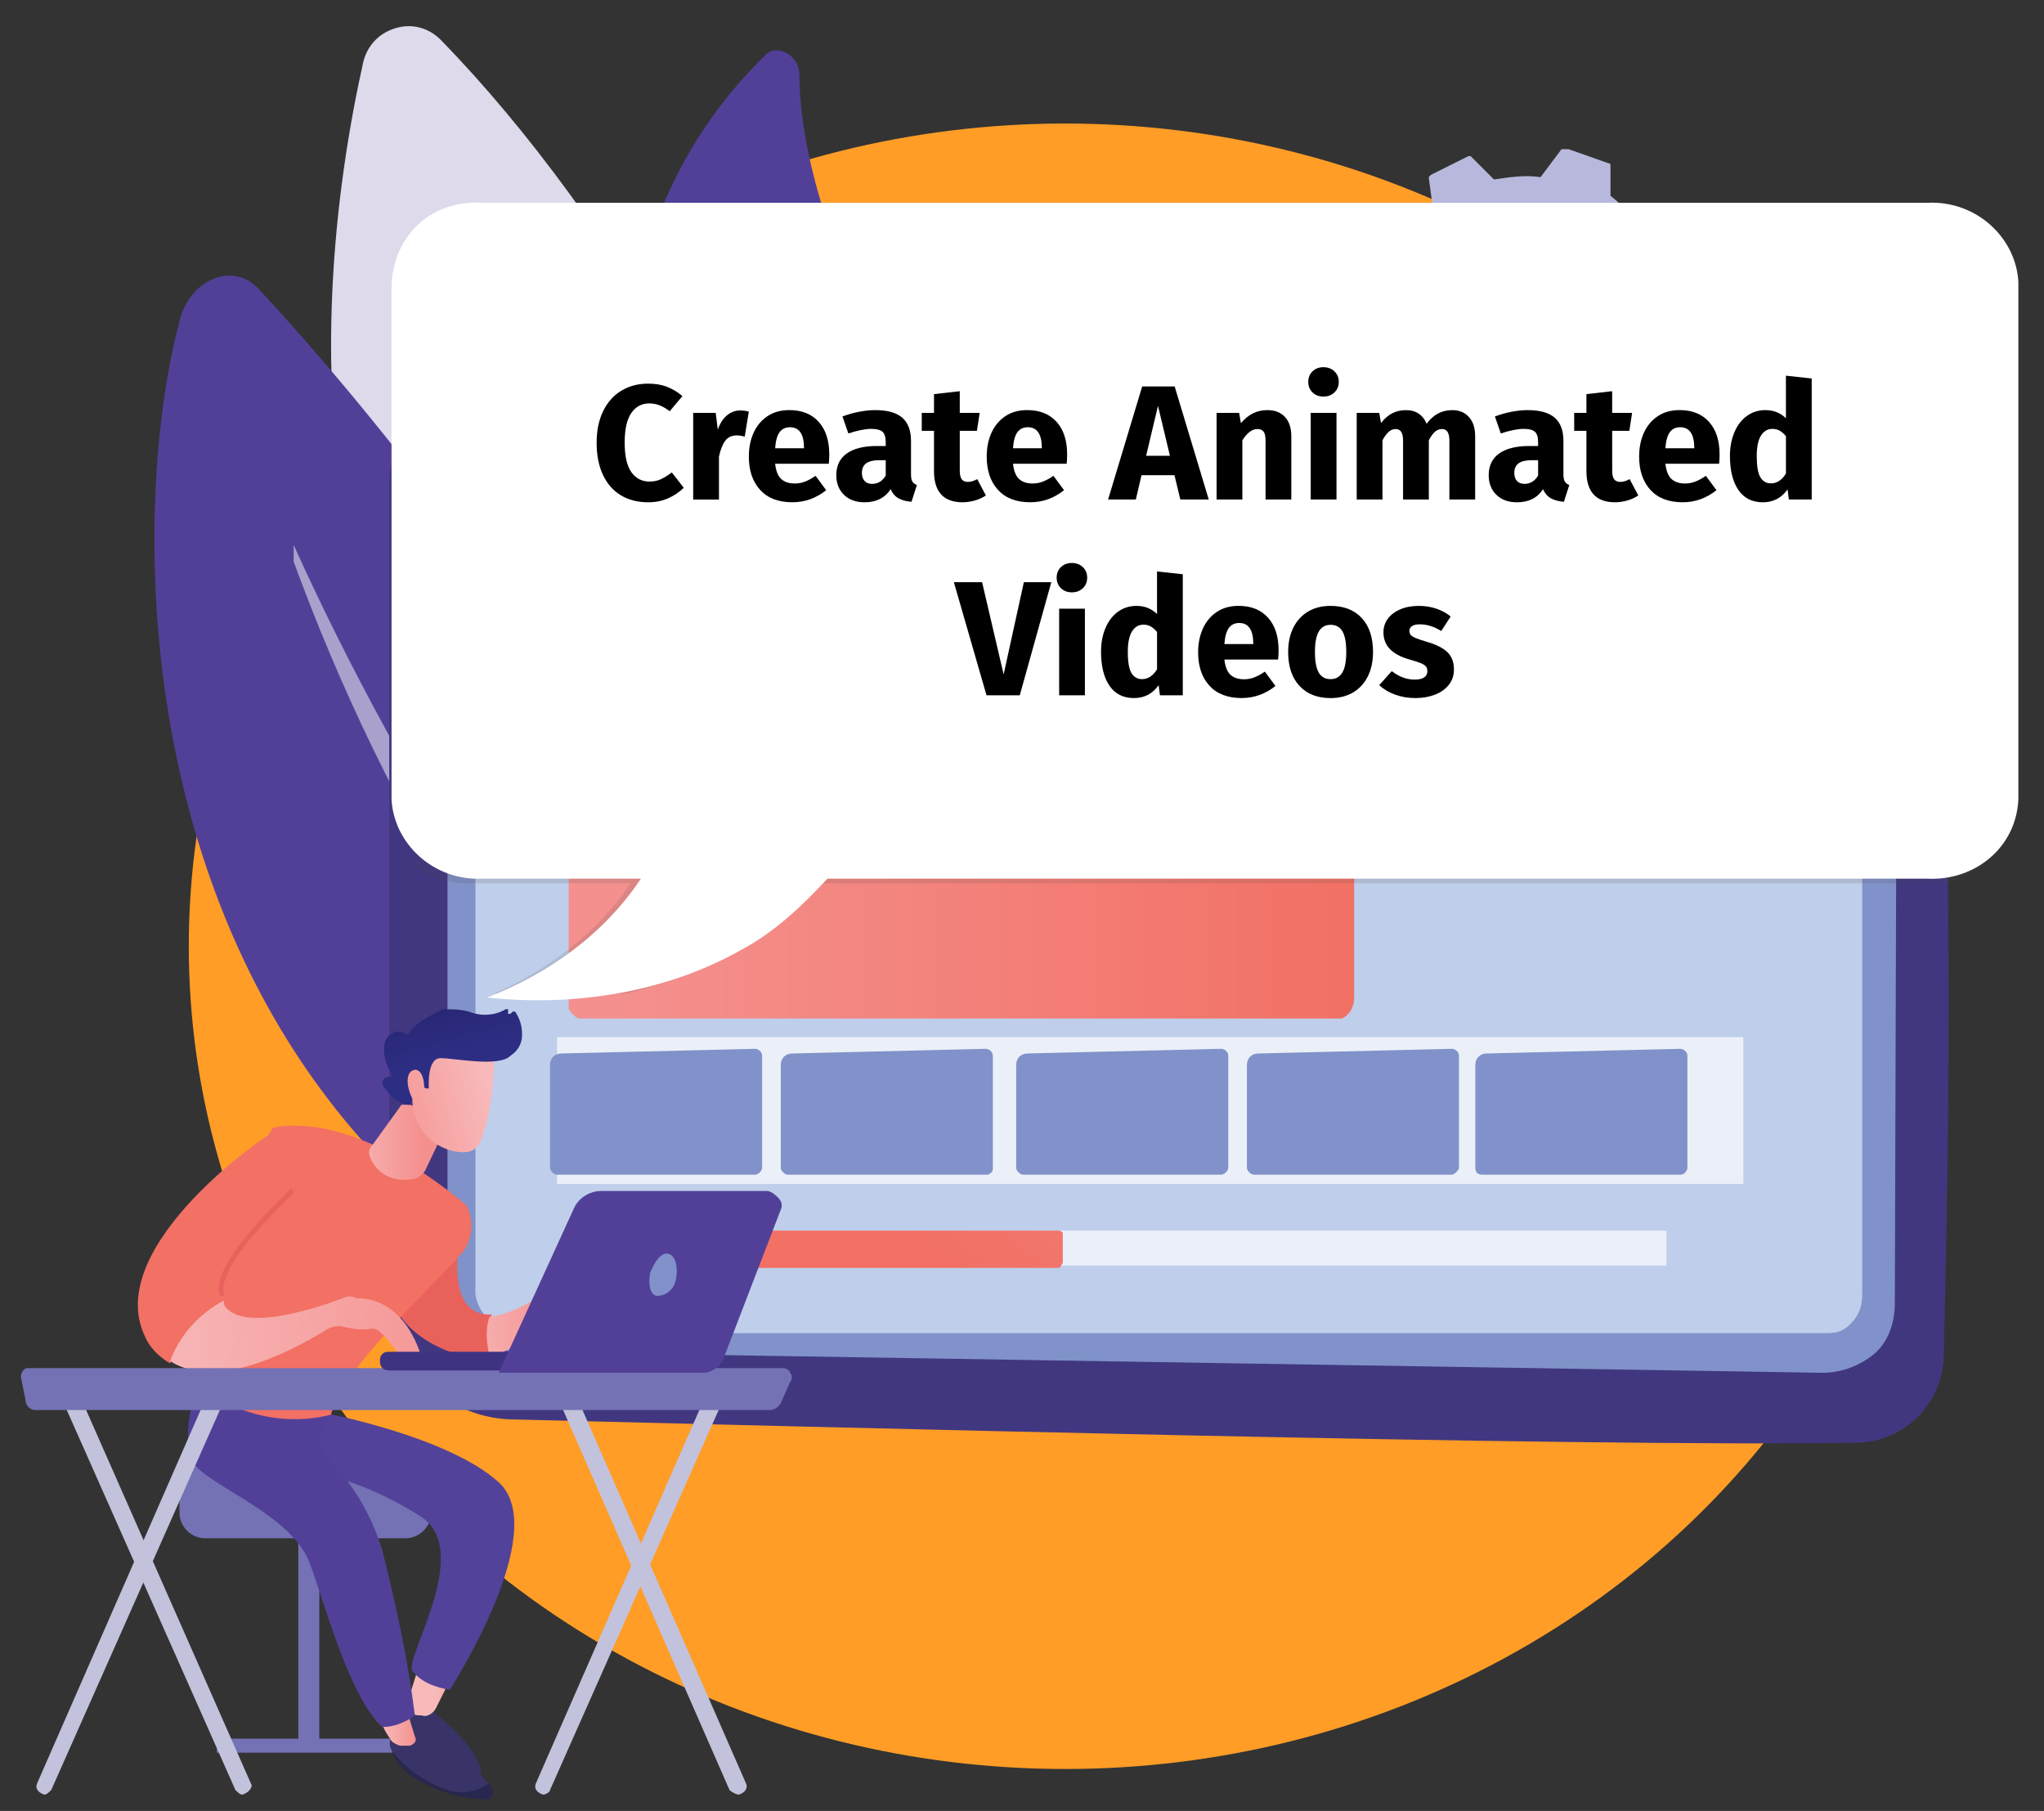 <?xml version="1.0" encoding="UTF-8"?><svg id="Layer_1" xmlns="http://www.w3.org/2000/svg" xmlns:xlink="http://www.w3.org/1999/xlink" viewBox="0 0 87.7 77.7"><rect x="0" y="0" width="87.7" height="77.7" fill="#333333" stroke="none"/><defs><style>.cls-1{fill:#ff9d27;}.cls-1,.cls-2,.cls-3,.cls-4,.cls-5,.cls-6,.cls-7,.cls-8,.cls-9,.cls-10,.cls-11,.cls-12,.cls-13,.cls-14,.cls-15,.cls-16,.cls-17,.cls-18,.cls-19,.cls-20,.cls-21,.cls-22,.cls-23,.cls-24,.cls-25,.cls-26,.cls-27,.cls-28,.cls-29,.cls-30,.cls-31,.cls-32,.cls-33,.cls-34{stroke-width:0px;}.cls-2{fill:#b7b8dc;}.cls-3{fill:#7472b4;}.cls-35{clip-path:url(#clippath);}.cls-4{fill:#bfceea;}.cls-5{fill:none;}.cls-6{fill:#c2c2dc;}.cls-7{fill:url(#linear-gradient);}.cls-8{fill:#413780;}.cls-9{fill:#524098;}.cls-10{fill:#96b0db;}.cls-11{fill:url(#linear-gradient-11);}.cls-12{fill:url(#linear-gradient-12);}.cls-13{fill:url(#linear-gradient-13);}.cls-14{fill:url(#linear-gradient-10);}.cls-15{fill:url(#linear-gradient-16);}.cls-16{fill:url(#linear-gradient-15);}.cls-17{fill:url(#linear-gradient-14);}.cls-18{fill:#3e3380;}.cls-36{clip-path:url(#clippath-1);}.cls-37{clip-path:url(#clippath-4);}.cls-38{clip-path:url(#clippath-3);}.cls-39{clip-path:url(#clippath-2);}.cls-40{clip-path:url(#clippath-7);}.cls-41{clip-path:url(#clippath-8);}.cls-42{clip-path:url(#clippath-6);}.cls-43{clip-path:url(#clippath-5);}.cls-44{clip-path:url(#clippath-9);}.cls-19{fill:#000;}.cls-45{clip-path:url(#clippath-20);}.cls-46{clip-path:url(#clippath-21);}.cls-47{clip-path:url(#clippath-24);}.cls-48{clip-path:url(#clippath-23);}.cls-49{clip-path:url(#clippath-22);}.cls-50{clip-path:url(#clippath-25);}.cls-51{clip-path:url(#clippath-26);}.cls-52{clip-path:url(#clippath-14);}.cls-53{clip-path:url(#clippath-13);}.cls-54{clip-path:url(#clippath-12);}.cls-55{clip-path:url(#clippath-10);}.cls-56{clip-path:url(#clippath-15);}.cls-57{clip-path:url(#clippath-17);}.cls-58{clip-path:url(#clippath-16);}.cls-59{clip-path:url(#clippath-19);}.cls-60{clip-path:url(#clippath-11);}.cls-61{clip-path:url(#clippath-18);}.cls-20{fill:#484848;}.cls-21{fill:#dedaec;}.cls-62{opacity:.15;}.cls-63{opacity:.3;}.cls-64{opacity:.69;}.cls-65{opacity:.5;}.cls-22{fill:#393467;}.cls-23{fill:url(#linear-gradient-4);}.cls-24{fill:url(#linear-gradient-2);}.cls-25{fill:url(#linear-gradient-3);}.cls-26{fill:url(#linear-gradient-8);}.cls-27{fill:url(#linear-gradient-9);}.cls-28{fill:url(#linear-gradient-7);}.cls-29{fill:url(#linear-gradient-5);}.cls-30{fill:url(#linear-gradient-6);}.cls-31{fill:#8092c9;}.cls-32{fill:#28274f;}.cls-33{fill:#524299;}.cls-34{fill:#fff;}.cls-66{opacity:0;}</style><clipPath id="clippath"><rect class="cls-5" x="-65.6" y="-3.3" width="225.9" height="80.9"/></clipPath><clipPath id="clippath-1"><rect class="cls-5" x="55.9" y="4.1" width="16.8" height="8.6"/></clipPath><clipPath id="clippath-2"><rect class="cls-5" x="58.1" y="14.2" width="17.1" height="9.6"/></clipPath><clipPath id="clippath-3"><rect class="cls-5" x="31.9" y="11.5" width="4.4" height="24.4"/></clipPath><clipPath id="clippath-4"><rect class="cls-5" x="19.3" y="11.6" width="20" height="33.8"/></clipPath><clipPath id="clippath-5"><rect class="cls-5" x="12.6" y="23.4" width="26.1" height="35.4"/></clipPath><clipPath id="clippath-6"><path class="cls-5" d="M26.1,24.6c-1,0-1.8.8-1.8,1.8v16.4c0,.6.4,1,1,1h31.8c.6,0,1-.4,1-1v-17.9c0-.6-.4-1-1-1,0,0-31,.7-31,.7Z"/></clipPath><linearGradient id="linear-gradient" x1="2027.303" y1="10789.959" x2="2061.263" y2="10789.959" gradientTransform="translate(-1881.109 -10121.66) scale(.941)" gradientUnits="userSpaceOnUse"><stop offset="0" stop-color="#f4908e"/><stop offset="1" stop-color="#f27064"/></linearGradient><clipPath id="clippath-7"><rect class="cls-5" x="59.8" y="24.2" width="16.2" height="9.4"/></clipPath><clipPath id="clippath-8"><rect class="cls-5" x="25.9" y="52.3" width="1.7" height="2.3"/></clipPath><clipPath id="clippath-9"><rect class="cls-5" x="30.1" y="52.8" width="41.4" height="1.6"/></clipPath><clipPath id="clippath-10"><rect class="cls-5" x="23.9" y="44.5" width="50.9" height="6.3"/></clipPath><clipPath id="clippath-11"><path class="cls-5" d="M67.1,27.6v3h.1l2.2-1.5v-.1l-2.3-1.4c.1-.1.1,0,0,0Z"/></clipPath><linearGradient id="linear-gradient-2" x1="2026.221" y1="10781.132" x2="2028.576" y2="10781.132" gradientTransform="translate(-1838.322 -10118.152) scale(.941)" gradientUnits="userSpaceOnUse"><stop offset="0" stop-color="#f4908e"/><stop offset="1" stop-color="#f27064"/></linearGradient><clipPath id="clippath-12"><path class="cls-5" d="M24.6,53.5c.1,1,.9,1.7,1.9,1.7.9,0,1.7-.8,1.7-1.7s-.8-1.7-1.7-1.7c-1.1-.1-1.8.7-1.9,1.7Z"/></clipPath><linearGradient id="linear-gradient-3" x1="-31124.233" y1="36534.779" x2="-31135.638" y2="36534.779" gradientTransform="translate(-22292.199 -39226.624) rotate(-70.04) scale(.941)" gradientUnits="userSpaceOnUse"><stop offset="0" stop-color="#f4908e"/><stop offset="1" stop-color="#f27064"/></linearGradient><clipPath id="clippath-13"><path class="cls-5" d="M29.7,52.8c-.1,0-.2,0-.2.1s-.1.1-.1.2v1c0,.1,0,.2.1.2s.1.1.2.1h15.9v-1.6s-15.9,0-15.9,0Z"/></clipPath><linearGradient id="linear-gradient-4" x1="-22155.939" y1="34967.869" x2="-22175.683" y2="34967.869" gradientTransform="translate(-15428.146 -35716.419) rotate(-55.76) scale(.941)" gradientUnits="userSpaceOnUse"><stop offset="0" stop-color="#f4908e"/><stop offset="1" stop-color="#f27064"/></linearGradient><clipPath id="clippath-14"><path class="cls-5" d="M17.5,73c-.1.2,0,.4.2.5.1.1.2.1.4.1.2.1.5-.1.6-.3l.5-1-1.3-.6s-.4,1.3-.4,1.3Z"/></clipPath><linearGradient id="linear-gradient-5" x1="2026.247" y1="10780.519" x2="2027.864" y2="10780.519" gradientTransform="translate(-1887.989 -10073.924) scale(.941)" gradientUnits="userSpaceOnUse"><stop offset="0" stop-color="#f8b9ba"/><stop offset="1" stop-color="#f4908e"/></linearGradient><clipPath id="clippath-15"><path class="cls-5" d="M16.3,73.7c.1.4.3.7.5,1,.1.1.3.2.4.2h.4c.2-.1.3-.2.2-.4l-.4-1.3-1.1.5h0Z"/></clipPath><linearGradient id="linear-gradient-6" x1="2025.021" y1="10780.383" x2="2026.539" y2="10780.383" gradientTransform="translate(-1889.106 -10072.346) scale(.941)" gradientUnits="userSpaceOnUse"><stop offset="0" stop-color="#f8b9ba"/><stop offset="1" stop-color="#f4908e"/></linearGradient><clipPath id="clippath-16"><path class="cls-5" d="M16.7,55.4s.2,1.7,2.6,2.6c.6.2,1.2.3,1.8.1-.2-.5-.2-1.1,0-1.7-2,.1-1.4-3-1.4-3.2.1.1-3,2.2-3,2.2Z"/></clipPath><linearGradient id="linear-gradient-7" x1="-36120.469" y1="36436.17" x2="-36139.512" y2="36436.17" gradientTransform="translate(-26432.144 -40404.181) rotate(-77.992) scale(.941)" gradientUnits="userSpaceOnUse"><stop offset="0" stop-color="#e0483d"/><stop offset="1" stop-color="#e8625b"/></linearGradient><clipPath id="clippath-17"><path class="cls-5" d="M23.3,55.5c-.7.5-1.5.9-2.3,1-.2.6-.1,1.2,0,1.7.9-.2,1.7-.8,2.3-1.5.1-.1.4-.1.5,0,.2.1.3.3.3.5,0,.4.4.5.4.3,0-.3-.1-.6-.1-.9l1.1,1.2c.2.2.5.2.7,0-.3-.8-.7-1.6-1.3-2.2-.2-.2-.5-.2-.8-.2-.2,0-.5.1-.8.1Z"/></clipPath><linearGradient id="linear-gradient-8" x1="2023.187" y1="10780.929" x2="2028.714" y2="10780.929" gradientTransform="translate(-1884.569 -10090.31) scale(.941)" gradientUnits="userSpaceOnUse"><stop offset="0" stop-color="#f8b9ba"/><stop offset="1" stop-color="#f4908e"/></linearGradient><clipPath id="clippath-18"><path class="cls-5" d="M11.7,48.4c-2.9,4.7-3.2,11-3.2,11,1.6,1.3,3.7,1.8,5.7,1.3.6-2.3,5.3-6.3,5.8-7.2.3-.6.3-1.2,0-1.8-3.5-2.9-6-3.4-7.3-3.4-.3,0-.7,0-1,.1Z"/></clipPath><linearGradient id="linear-gradient-9" x1="-36115.255" y1="36441.06" x2="-36134.294" y2="36441.06" gradientTransform="translate(-26442.007 -40401.333) rotate(-77.992) scale(.941)" gradientUnits="userSpaceOnUse"><stop offset="0" stop-color="#f4908e"/><stop offset="1" stop-color="#f27064"/></linearGradient><clipPath id="clippath-19"><path class="cls-5" d="M16,49.1c-.2.2-.2.4-.1.6.3.7,1,1,1.7.9.3,0,.6-.2.7-.5l1-2.1-2-.7s-1.3,1.8-1.3,1.8Z"/></clipPath><linearGradient id="linear-gradient-10" x1="2023.643" y1="10781.265" x2="2027.311" y2="10781.265" gradientTransform="translate(-1889.557 -10098.277) scale(.941)" gradientUnits="userSpaceOnUse"><stop offset="0" stop-color="#f8b9ba"/><stop offset="1" stop-color="#f4908e"/></linearGradient><clipPath id="clippath-20"><path class="cls-5" d="M6.2,57.3c.2.5.6.9,1.1,1.2.4-1.2,1.2-2.1,2.3-2.6-.3-1.4,3-4.4,3-4.4l-.9-2.9c0-.1-7.3,4.8-5.5,8.7Z"/></clipPath><linearGradient id="linear-gradient-11" x1="-36117.586" y1="36438.778" x2="-36136.626" y2="36438.778" gradientTransform="translate(-26445.487 -40404.228) rotate(-77.992) scale(.941)" gradientUnits="userSpaceOnUse"><stop offset="0" stop-color="#f4908e"/><stop offset="1" stop-color="#f27064"/></linearGradient><clipPath id="clippath-21"><path class="cls-5" d="M12.5,51c-.1.1-3.4,3.1-3.1,4.5,0,0,0,.1.1.1h.1c.1,0,0,0,0-.1-.3-1.3,3-4.3,3-4.3,0-.067-.033-.133-.1-.2q-.013-.013,0,0Z"/></clipPath><linearGradient id="linear-gradient-12" x1="-36121.606" y1="36435.72" x2="-36140.645" y2="36435.72" gradientTransform="translate(-26439.681 -40406.845) rotate(-77.992) scale(.941)" gradientUnits="userSpaceOnUse"><stop offset="0" stop-color="#e0483d"/><stop offset="1" stop-color="#e8625b"/></linearGradient><clipPath id="clippath-22"><path class="cls-5" d="M14.7,55.7s-4,1.6-5,.4c-.1-.1-.1-.2-.1-.3-1.1.6-1.9,1.5-2.3,2.6,2.2,1.4,5.8-.8,6.8-1.4.2-.1.4-.1.5-.1.5.1.9.2,1.4.1.2,0,.5.3.8.7.3.4.8.9,1.3.6,0,0-.6-2.6-2.8-2.6-.2-.1-.4-.1-.6,0Z"/></clipPath><linearGradient id="linear-gradient-13" x1="1164.94" y1="13247.601" x2="1182.144" y2="13247.601" gradientTransform="translate(-1977.033 -12300.508) rotate(-4.09) scale(.941)" gradientUnits="userSpaceOnUse"><stop offset="0" stop-color="#f8b9ba"/><stop offset="1" stop-color="#f4908e"/></linearGradient><clipPath id="clippath-23"><path class="cls-5" d="M17.9,45.2c-.4.5-.2,2.1-.2,2.1,0,1,.8,1.9,1.8,2.1,1.1.2,1.1-.4,1.4-1.3.2-.9.3-1.9.3-2.7-.8-.2-1.6-.3-2.5-.3-.4-.1-.7-.1-.8.1Z"/></clipPath><linearGradient id="linear-gradient-14" x1="-1831.657" y1="19273.886" x2="-1837.115" y2="19273.886" gradientTransform="translate(-2898.616 -17938.119) rotate(-14.649) scale(.941)" gradientUnits="userSpaceOnUse"><stop offset="0" stop-color="#f8b9ba"/><stop offset="1" stop-color="#f4908e"/></linearGradient><clipPath id="clippath-24"><path class="cls-5" d="M17.5,44.4c0,.1-.1.1,0,0-.2-.1-.4-.2-.6-.1-.5.2-.6.9-.1,1.8v.1c0,.1,0,0-.1,0-.2,0-.5.2-.1.6.2.3.5.5.9.6h.1l.3-.8s.1-.1.1,0l.3.1h.1s-.1-1.3.5-1.3,2.5.4,3-.1c.3-.2.5-.5.5-.9s-.1-.7-.3-1h-.1l-.1.1h-.1v-.2h-.1c-.5.3-1.1.3-1.6.1-.4-.1-.7-.1-1.1-.1-.6.3-1.2.6-1.5,1.1Z"/></clipPath><linearGradient id="linear-gradient-15" x1="-1973.196" y1="19490.072" x2="-1973.196" y2="19496.47" gradientTransform="translate(-2953.072 -18153.423) rotate(-15.056) scale(.941)" gradientUnits="userSpaceOnUse"><stop offset="0" stop-color="#201b59"/><stop offset="1" stop-color="#2d2d83"/></linearGradient><clipPath id="clippath-25"><path class="cls-5" d="M17.8,45.9c-.6.1-.2,1.3.1,1.5l.3-.4s.1-1.1-.4-1.1Z"/></clipPath><linearGradient id="linear-gradient-16" x1="-1831.927" y1="19272.038" x2="-1837.385" y2="19272.038" gradientTransform="translate(-2898.144 -17937.435) rotate(-14.649) scale(.941)" gradientUnits="userSpaceOnUse"><stop offset="0" stop-color="#f8b9ba"/><stop offset="1" stop-color="#f4908e"/></linearGradient><clipPath id="clippath-26"><rect class="cls-5" x="17.861" y="9.983" width="67.2" height="32.648"/></clipPath></defs><g id="Layer_1-2"><g id="Layer_1-2-2"><g id="Layer_1-2-2-2"><g id="eSd1kOi5Ly61" shape-rendering="geometricPrecision" text-rendering="geometricPrecision"><g class="cls-35"><ellipse class="cls-1" cx="45.7" cy="40.6" rx="37.6" ry="35.3"/><g class="cls-66"><g class="cls-63"><g class="cls-36"><path class="cls-10" d="M55.7,13c-.1,0-.2-.2-.2-.3,0-.3.1-.6.1-.9,0-.1.1-.1.1-.2s.1-.1.2,0h0c.1,0,.1.1.2.1s0,.1,0,.2c-.1.3-.1.5-.1.8,0,.067-.033.133-.1.2,0,.1-.1.1-.2.1h0M56.3,10.8h0c-.1,0-.1-.1,0,0l-.1-.3c.1-.3.2-.5.3-.8.1-.1.2-.2.3-.1s.2.2.1.3c-.1.2-.2.5-.3.8-.1.1-.2.1-.3.1M57.3,8.9h0c-.2-.1-.2-.2-.2-.4.2-.2.3-.5.5-.7.1-.1.3-.1.4,0,0,0,.1.1.1.2s0,.1-.1.2c-.2.2-.3.5-.5.7,0,0-.1.1-.2,0M58.7,7.2s-.1,0,0,0c-.2-.2-.2-.4-.1-.5.2-.2.4-.4.7-.6.1-.1.2,0,.3.1s.1.2,0,.3c-.2.2-.4.4-.6.5-.2.2-.3.3-.3.2M60.3,5.9c-.1,0-.1-.1-.2-.1v-.2c0-.1.1-.1.1-.2.3-.1.5-.3.8-.4.1-.1.3,0,.4.1v.2c0,.1-.1.1-.1.1-.2.1-.5.3-.7.4-.1.1-.2.1-.3.1M62.3,5c-.1,0-.1-.1-.2-.2,0-.1,0-.3.2-.3.3-.1.6-.2.8-.2.1,0,.3.1.3.2s-.1.3-.2.3c-.3.1-.5.1-.9.2q-.267.067,0,0M71.4,6.5h0c-.3-.2-.5-.3-.8-.5-.1-.1-.1-.2-.1-.4.1-.1.2-.2.4-.1.2.2.5.3.7.5.1.1.1.2.1.3s-.2.2-.3.2M64.4,4.6c-.1,0-.2-.1-.2-.2s.1-.3.2-.3h.9c.1,0,.3.1.3.2s0,.1-.1.2-.1.1-.2.1h-.9M69.5,5.4h0c-.2-.1-.5-.2-.8-.3,0-.1-.1-.1,0-.2s.2-.2.3-.1c.2.1.4.2.7.2.1,0,.2.2.2.3s-.2.2-.4.1M66.6,4.7c-.1,0-.2-.1-.2-.3,0-.1.1-.2.3-.2l.9.1h0c.1,0,.1.1.2.1s0,.1,0,.2-.1.1-.1.2-.1.1-.2,0c-.3,0-.6-.1-.9-.1h0"/><path class="cls-10" d="M72.7,7.6s-.001,0,0,0l-.4-.4c-.1-.1-.1-.3,0-.3s.2-.1.3,0l.3.3c.1.1.1.3,0,.4h-.2"/></g></g><g class="cls-63"><g class="cls-39"><path class="cls-10" d="M75.1,14.8c-.1,0-.2-.1-.2-.3v-.4c0-.1.1-.3.3-.2.1,0,.3.1.2.3v.4c0,.067-.033.133-.1.2-.1.1-.1,0-.2,0h0"/><path class="cls-10" d="M63.2,23.7l-.3-.1c-.1,0-.2-.2-.2-.3s.1-.1.1-.2.1,0,.2,0c.3.1.5.1.8.2.1,0,.2.1.2.2v.2s-.1.1-.2.1l-.6-.1M61.6,23.2h0c-.3-.1-.5-.2-.8-.4l-.1-.1v-.2c0-.1.2-.2.3-.1.2.1.5.2.7.3.1.1.2.2.1.3,0,.1-.1.2-.2.2M64.9,23.9c-.1,0-.2-.1-.2-.3,0-.1.1-.2.3-.2h.8c.1,0,.3.1.3.2s-.1.3-.2.3h-1M59.6,22.1h0c-.3-.2-.5-.3-.8-.5-.1-.1-.1-.2-.1-.3s.1-.2.2-.2.2,0,.3.1c.2.2.4.3.7.5.1,0,.1.1.1.2s0,.1-.1.2c0,0-.2.1-.3,0M67.1,23.9c-.1,0-.2-.1-.2-.2v-.2c0-.1.1-.1.2-.1.3,0,.5-.1.8-.2.1,0,.3.1.3.2v.2c0,.1-.1.1-.2.1-.3.1-.6.1-.9.2h0M69.2,23.2c-.1,0-.1-.1-.2-.2v-.2c0-.1.1-.1.1-.1.2-.1.5-.2.7-.3.1-.1.2-.1.3,0s.1.1.1.2-.1.2-.2.2c-.3.1-.6.2-.8.4h0M71,22.2c-.067,0-.133-.033-.2-.1-.1-.1-.1-.3.1-.4.2-.2.4-.3.7-.5,0,0,.1-.1.2-.1s.1,0,.2.1c0,0,.1.1.1.2s0,.1-.1.2c-.2.2-.4.4-.7.5-.1,0-.2,0-.3.1M72.7,20.6s-.1,0,0,0c-.1-.1-.2-.2-.2-.3s0-.1.1-.2c.2-.2.4-.4.5-.6.1-.1.2-.1.4,0,.1.1.1.3,0,.4-.2.2-.4.5-.6.7,0,0-.1.1-.2,0M73.9,19h0c-.1,0-.2-.1-.2-.2v-.2c.1-.2.3-.5.4-.7.1-.1.2-.2.3-.1s.2.2.1.3c-.1.3-.3.5-.4.8,0,.067-.067.1-.2.1M74.7,17h0c-.1,0-.2-.2-.2-.3.1-.2.1-.4.2-.6s0-.1,0-.2.1-.1.1-.2.1-.1.2,0c.1,0,.2.2.2.3v.2c0,.1-.1.4-.2.6,0,.1-.2.2-.3.2"/><path class="cls-10" d="M58.1,20.6s-.001,0,0,0l-.4-.4c-.1-.1,0-.2.1-.3s.2-.1.3,0l.3.3s.1.1.1.2,0,.1-.1.2h-.3"/></g></g></g><path class="cls-2" d="M59.1,17.9h0l1.5-.1c.4.5,1,1,1.5,1.4v1.5c0,.067.033.1.1.1l1.6.6h.1l.9-1.2c.7.1,1.3,0,2-.1l1,1h.1l1.6-.8.1-.1-.2-1.5c.5-.4,1-.9,1.4-1.5h1.4c.067,0,.1-.033.1-.1l.7-1.7v-.1l-1.2-.9c.1-.7,0-1.3-.1-2l1-1v-.2l-.8-1.6-.1-.1-1.3.3c-.4-.5-.9-1-1.4-1.4v-1.3c0-.067-.033-.1-.1-.1l-1.7-.6h-.3l-.9,1.2c-.7-.1-1.3,0-2,.1l-1-1h-.1l-1.6.8-.1.1.2,1.5c-.6.4-1,1-1.4,1.5h-1.5s-.1,0-.1.1l-.6,1.6v.1l1.1.9c-.1.7,0,1.4.1,2l-1,1v.1c.2-.2,1,1.5,1,1.5Z"/><path class="cls-4" d="M65.1,15.5c-.9-.2-1.4-1.1-1.3-2s.9-1.5,1.8-1.5c1,.1,1.7.9,1.6,1.9s-.9,1.7-1.9,1.6h-.2M65.8,12.6h-.2c-.7-.1-1.4.5-1.5,1.2s.5,1.4,1.2,1.5,1.4-.5,1.4-1.2c0-.4-.1-.7-.3-1-.1-.2-.4-.4-.6-.5"/><path class="cls-4" d="M64.5,18l-.4-.2h-.1l-.6-.3h0v-.1h.1c.2.2.5.3.8.4,1.3.5,2.7.2,3.8-.7.6-.5,1.1-1.1,1.3-1.9,0-.1.1-.3.1-.4.2-.9.1-1.9-.3-2.6-.7-1.5-2.2-2.4-3.8-2.4s-3,1.1-3.6,2.6c0,.1-.1.3-.1.4-.1.6-.1,1.2,0,1.8,0,0,0,.1-.1.1h-.1v-.1c-.1-.6-.1-1.3,0-1.9,0-.1.1-.3.1-.4.8-2.2,3.2-3.3,5.4-2.5,2.1.7,3.2,2.8,2.7,5,0,.1-.1.3-.1.4-.4,1.1-1.2,2-2.2,2.4-.9.5-1.9.6-2.9.4"/><g class="cls-66"><path class="cls-10" d="M51,23.5c-.1,0-.1-.1-.1-.2s.1-.1.2-.1c.3.1.5.1.8.1,0,0,.1,0,.1.1v.1c0,.1-.1.1-.2.1-.3,0-.6-.1-.8-.1h0M50.2,23.2h0c-.3-.1-.5-.2-.8-.3-.1,0-.1-.1-.1-.2s.1-.1.2-.1c.2.1.5.2.7.3.1,0,.1.1,0,.3.2,0,.1,0,0,0M52.6,23.6c-.1,0-.1-.1-.1-.2s.1-.1.1-.1c.3,0,.5,0,.8-.1h.1l.1.1c0,.1,0,.2-.1.2-.3.1-.6.1-.9.1h0M48.9,22.6h0c-.2-.2-.4-.3-.7-.5v-.2c0-.1.1-.1.2,0,.2.2.4.3.6.5,0,.067-.033.133-.1.2.2,0,.1,0,0,0M54.3,23.4c-.1,0-.1-.1,0,0-.1-.2-.1-.3,0-.3.3-.1.5-.2.8-.2h.1s.1,0,.1.1,0,.2-.1.2c-.4.1-.7.2-.9.2h0M55.6,22.8s-.1,0,0,0c-.1-.1-.1-.2,0-.3.2-.1.5-.3.7-.4.1,0,.2,0,.2.1v.2c-.2.2-.5.3-.7.4h-.2M56.9,21.8h0c-.1-.1-.1-.2-.1-.2.2-.2.4-.4.5-.6h.2c.1,0,.1.1,0,.2-.2.2-.4.4-.6.6q-.012.012,0,0"/><path class="cls-10" d="M47.6,21.5h0l-.3-.3v-.2c.1-.1.2-.1.2,0l.3.3c.1.1.1.2,0,.2h-.2"/><path class="cls-10" d="M45.9,17.4c-.1,0-.1-.1,0,0l-.1-.5c0-.1.1-.2.2-.2s.2.1.2.2v.5h-.3"/><path class="cls-10" d="M45.9,16.2c-.1,0-.1-.1-.1-.2,0-.2,0-.5.1-.7v-.1c0-.067.033-.1.1-.1h.2c.1,0,.1.1,0,.2v.1c0,.2-.1.4-.1.6,0,0,0,.1-.2.2,0-.1.1,0,0,0h0M46.3,14.7h0c-.1,0-.1-.1-.1-.2.1-.3.2-.5.3-.8l.1-.1h.1c.1,0,.1.1.1.2-.1.2-.2.5-.3.7,0,.2-.1.2-.2.2M47.1,13.3h0c-.1-.1-.1-.2-.1-.2.2-.2.3-.4.5-.6,0-.1.1-.1.2-.1s.1.1.1.1c0,0,0,.1-.1.2-.2.2-.3.4-.6.6.2,0,.1,0,0,0M48.2,12.1h0c-.067-.067-.1-.133-.1-.2v-.1c.2-.2.4-.3.7-.5.1-.1.2-.1.2,0,.1.1.1.2,0,.2-.2.1-.4.3-.8.6.2,0,.1,0,0,0M49.6,11.1s-.001,0,0,0c-.1-.2-.1-.3,0-.3.3-.1.5-.2.8-.3.1,0,.2,0,.2.1s0,.2-.1.2c-.4.1-.6.2-.9.3h0M51.1,10.6c-.1,0-.1-.1,0,0-.1-.2-.1-.3,0-.3.3-.1.6-.1.8-.1.1,0,.2.1.2.1v.1s-.1.1-.2.1c-.2,0-.5,0-.8.1h0M52.7,10.5c-.1,0-.1-.1-.1-.2s.1-.2.2-.1c.3,0,.6,0,.8.1.1,0,.1.1.1.2s-.1.1-.2.1c-.3,0-.5-.1-.8-.1h0M55,11.1h0c-.2-.1-.4-.2-.7-.2h-.1c-.1,0-.1-.1-.1-.2s.1-.1.2-.1h.1c.2.1.5.2.7.2,0,0,.1,0,.1.1v.1c0,.1-.1.1-.2.1"/></g><path class="cls-2" d="M48.2,19.6s.1,0,0,0l1.1-.1c.3.4.6.7,1,.9v1s0,.1.1.1l1.1.4h.1l.6-.8c.5,0,.9,0,1.4-.1l.7.7h.1l1-.5v-.2l-.1-1c.4-.3.7-.6.9-1h1.1l.4-1.1v-.1l-.8-.6c0-.5,0-.9-.1-1.4l.7-.7v-.1l-.5-1h-.1l-1,.1c-.3-.4-.6-.7-1-.9v-1s0-.1-.1-.1l-1.1-.4h-.1l-.6.8c-.5,0-.9,0-1.4.1l-.7-.7h-.1l-1,.5v.1l.1,1c-.4.3-.7.6-.9,1h-1.1l-.4,1.1v.1l.7.6c0,.5,0,.9.1,1.4l-.7.7v.1c0,.1.6,1.1.6,1.1Z"/><path class="cls-4" d="M52.2,18c-.2-.1-.5-.2-.6-.4-.2-.2-.3-.6-.3-.9s.2-.6.4-.8.6-.3.9-.3c.5,0,.9.4,1,.8.1.5,0,1-.4,1.3-.2.2-.6.3-1,.3h0M52.7,16h0c-.6,0-1,.3-1.1.8,0,.2.1.5.2.6.3.4.9.4,1.2.1.2-.1.3-.4.3-.6.1-.4-.2-.8-.6-.9"/><path class="cls-4" d="M51.8,19.7l-.3-.1c-.2-.1-.4-.2-.5-.3h0c-.1,0-.1-.1-.1-.2h0c0-.1.1-.1.2,0,.2.1.3.2.5.2h0c.4.1.9.2,1.3.1.2,0,.5-.1.7-.2h0c.6-.3,1.1-.9,1.3-1.5,0-.1.1-.2.1-.3.4-1.4-.5-2.7-1.8-3.1s-2.7.4-3.2,1.7c0,.1-.1.2-.1.3-.1.4-.1.8,0,1.2v.1c0,.1-.1.1-.1.1-.1,0-.2,0-.2-.1-.1-.4-.1-.9,0-1.3,0-.1.1-.2.1-.3.4-1.2,1.4-2,2.6-2.1s2.4.6,2.8,1.7c.3.6.4,1.3.2,2,0,.1,0,.2-.1.3-.5,1.4-1.9,2.1-3.4,1.8"/><path class="cls-9" d="M36.2,40.3s10.3-9.4,3.3-22c-4.4-7.8-5.2-12.6-5.2-15.1,0-.8-.9-1.3-1.4-.9-3.9,3.8-12.7,15.2,3.3,38"/><g class="cls-65"><g class="cls-38"><path class="cls-34" d="M32.5,11s-.1-.1,0,0c-.7,2.3-2,12.2,3.9,25.4-1.2-3.3-5.1-15.4-3.9-25.4"/></g></g><path class="cls-21" d="M42.8,47.8S34.5,17.7,18.9,1.7c-.5-.5-1.2-.7-1.9-.5s-1.2.7-1.4,1.4c-2.2,9.8-6.1,39.3,27.2,45.2"/><g class="cls-65"><g class="cls-37"><path class="cls-34" d="M39.7,45.9h0c-3.2-2.1-15.6-12.8-20.8-35,0,0,0-.1.1-.1s.1,0,.1.1c1.5,5.2,8.4,24,20.6,35"/></g></g><path class="cls-9" d="M42.9,60.9S28,30.6,11.1,12.4c-1.1-1.2-3-.4-3.4,1.4-2.9,10.8-2.5,44.3,35.2,47.1"/><g class="cls-65"><g class="cls-43"><path class="cls-34" d="M39.2,59.2c.1.1,0,.2-.1.2-3.7-2.1-18.6-12.6-27-36.7v-.1h.1c.067,0,.1.033.1.1,2.4,5.5,12.1,25.7,26.9,36.5"/></g></g><path class="cls-8" d="M16.7,20.6v35c0,2.8,2.3,5.2,5.2,5.3,12.7.3,45.7,1.2,57.7,1,2.2,0,3.8-1.8,3.8-3.8.2-8.1.6-27.6-.8-36.7-.3-1.9-2-3.3-3.8-3.4-10.6-.4-46.2-1.5-58.3-1.2-2,0-3.7,1.8-3.8,3.8"/><path class="cls-31" d="M19.2,21.8v33.2c0,1.7,1.4,3,3,3l56,.9c.8,0,1.6-.3,2.2-.8s.9-1.3.9-2.2l.1-32.9c0-1.2-1-2.2-2.2-2.2l-57.5-1.5c-.7,0-1.3.2-1.7.7s-.8,1.2-.8,1.8"/><path class="cls-4" d="M78.2,57.2H22.2c-1-.1-1.9-1-1.8-2v-31.8c0-.5.2-1,.5-1.4s.8-.6,1.3-.6l56.1,1c.9.1,1.6.8,1.6,1.8v31.3c0,.5-.1.9-.5,1.3s-.7.4-1.2.4"/><g class="cls-42"><rect class="cls-7" x="24.4" y="24" width="33.7" height="19.7"/></g><path class="cls-4" d="M39.8,31.1v5.9c0,.067.033.133.1.2.1.1.1,0,.2,0l4.4-3.1.1-.1s0-.1-.1-.1l-4.4-2.9h-.2c-.067,0-.1.033-.1.1"/><g class="cls-64"><g class="cls-40"><path class="cls-34" d="M75.7,33.8h-15.8c-.1,0-.3,0-.4-.1s-.2-.2-.2-.4v-8.1c0-.5.4-.9.9-.9l15.4-.3c.1,0,.3,0,.4.1s.2.2.2.3v8.9c0,.1-.1.3-.2.4s-.2.1-.3.1"/></g></g><g class="cls-64"><g class="cls-41"><path class="cls-34" d="M25.8,52.4v2.2h0l1.6-1.1v-.2l-1.6-.9s.001-.001,0,0c.1-.1,0,0,0,0"/></g></g><g class="cls-64"><g class="cls-44"><path class="cls-34" d="M72,54.3H29.7c-.2,0-.3-.1-.3-.3v-.9c0-.2.1-.3.3-.3h42.3c.2,0,.3.1.3.3v.9c.1.2-.1.3-.3.3"/></g></g><g class="cls-64"><g class="cls-55"><path class="cls-34" d="M75.2,50.9H23.5c-.3,0-.6-.3-.6-.6v-5.3c0-.3.3-.6.6-.6h51.7c.3,0,.6.3.6.6v5.3c0,.2-.1.3-.2.4s-.2.2-.4.2"/></g></g><path class="cls-31" d="M32.4,50.4h-8.5c-.067,0-.133-.033-.2-.1s-.1-.133-.1-.2v-4.4c0-.3.2-.5.5-.5l8.3-.2c.1,0,.3.1.3.3v4.8c0,.067-.033.133-.1.2s-.133.1-.2.1"/><path class="cls-31" d="M42.4,50.4h-8.6c-.067,0-.133-.033-.2-.1s-.1-.133-.1-.2v-4.4c0-.3.2-.5.5-.5l8.3-.2c.1,0,.3.1.3.3v4.8c0,.1,0,.2-.2.3h0"/><path class="cls-31" d="M52.4,50.4h-8.5c-.067,0-.133-.033-.2-.1s-.1-.133-.1-.2v-4.4c0-.3.2-.5.5-.5l8.3-.2c.1,0,.3.1.3.3v4.8c0,.067-.033.133-.1.2-.1.1-.2.1-.2.1"/><path class="cls-31" d="M62.3,50.4h-8.5c-.067,0-.133-.033-.2-.1s-.1-.133-.1-.2v-4.4c0-.3.2-.5.5-.5l8.3-.2c.1,0,.3.1.3.3v4.8c0,.1-.2.3-.3.3"/><path class="cls-31" d="M72.1,50.4h-8.5c-.2,0-.3-.1-.3-.3v-4.4c0-.3.2-.5.5-.5l8.3-.2c.1,0,.3.1.3.3v4.8c0,.1-.1.3-.3.3"/><g class="cls-60"><rect class="cls-24" x="67.1" y="27.5" width="2.4" height="3.1"/></g><g class="cls-54"><polygon class="cls-25" points="23.5 54.7 25 50.6 29.2 52.1 27.7 56.2 23.5 54.7"/></g><g class="cls-53"><polygon class="cls-23" points="28.6 53.9 34.5 45.2 46.2 53.3 40.4 61.9 28.6 53.9"/></g><rect class="cls-3" x="12.8" y="65.1" width=".9" height="9.9"/><path class="cls-3" d="M9.3,75.2h8v-.3c0-.067-.033-.133-.1-.2-.1-.1-.2-.1-.2-.1h-7.4c-.1,0-.2,0-.2.1s-.1.1-.1.2c0,0,0,.3,0,.3Z"/><path class="cls-3" d="M8.8,62.8h8.6c.6,0,1.1.5,1.1,1.1v1c0,.6-.5,1.1-1.1,1.1h-8.6c-.6,0-1.1-.5-1.1-1.1v-1c0-.6.5-1.1,1.1-1.1Z"/><path class="cls-22" d="M18.4,73.3s2.6,1.9,2.2,3.1c0,0-2.8-1.2-3.2-2.2s.1-1.4.1-1.4l.9.5Z"/><g class="cls-52"><rect class="cls-29" x="17.4" y="71.7" width="1.7" height="2"/></g><path class="cls-33" d="M13.8,60.6s5.4,1,7.6,3c2.3,2.1-2.1,8.9-2.1,8.9-.6-.1-1.2-.3-1.6-.8s2.6-5.1.4-6.6c-1.7-1.1-3.5-1.8-5.5-2.1l1.1-2.4c.1.2.1,0,.1,0Z"/><path class="cls-22" d="M20.1,75.7c-.6-.3-2.2-1.4-2.5-1.5s-.8.3-.8.3c-.1.2-.1.4,0,.6.6.8,1.5,1.4,2.4,1.7.6.2,1.3.1,1.8-.2-.3-.4-.7-.7-.9-.9"/><path class="cls-32" d="M19.2,76.8c-.9-.3-1.8-.9-2.4-1.7.1.4.4.7.7,1,1,.7,2.2,1.1,3.4,1.1.3,0,.3-.4.1-.7-.6.4-1.2.5-1.8.3"/><g class="cls-56"><rect class="cls-30" x="16.3" y="73.3" width="1.6" height="1.7"/></g><path class="cls-9" d="M8.6,59s-1.2,3.1,0,4.1,4,2.1,4.7,4,1.7,5.7,3.1,7c.5,0,1-.2,1.4-.5-.3-2.4-.8-4.7-1.4-7.1-.5-1.6-1.3-2.9-2.4-4-.4-.3-.3-.8-.1-1.2l.3-.8c0,.1-5.6-1.5-5.6-1.5Z"/><g class="cls-58"><polygon class="cls-28" points="15.6 58.1 16.8 52.4 22.1 53.6 20.9 59.1 15.6 58.1"/></g><g class="cls-57"><rect class="cls-26" x="20.8" y="55.3" width="5.3" height="2.8"/></g><g class="cls-61"><polygon class="cls-27" points="5.8 60.9 9 45.8 23.2 48.9 20 63.9 5.8 60.9"/></g><g class="cls-59"><rect class="cls-14" x="15.8" y="47.4" width="3.5" height="3.3"/></g><g class="cls-45"><polygon class="cls-11" points="2.3 58.1 4.8 46.7 14.7 48.9 12.2 60.1 2.3 58.1"/></g><g class="cls-46"><polygon class="cls-12" points="8.1 55.4 9.2 50.3 13.6 51.2 12.5 56.3 8.1 55.4"/></g><g class="cls-49"><polygon class="cls-13" points="7 55.6 18 54.8 18.4 59.8 7.3 60.6 7 55.6"/></g><g class="cls-48"><polygon class="cls-17" points="16.3 45.3 20.8 44.2 22.2 49.2 17.7 50.4 16.3 45.3"/></g><g class="cls-47"><polygon class="cls-16" points="15.3 44 22 42.1 23.5 47.3 16.7 49.1 15.3 44"/></g><g class="cls-50"><polygon class="cls-15" points="16.8 46 18.3 45.6 18.7 47.3 17.3 47.7 16.8 46"/></g><path class="cls-6" d="M31.7,77h0c.3-.1.4-.3.3-.5l-7.4-16.9c-.1-.2-.3-.3-.5-.2-.1,0-.2.1-.2.2v.3l7.4,16.9c.1.1.3.2.4.2"/><path class="cls-6" d="M23.3,77c.1,0,.3-.1.3-.2l7.5-16.9v-.3c0-.1-.1-.2-.2-.2-.2-.1-.4,0-.5.2l-7.4,16.9c-.1.2,0,.4.3.5h0"/><path class="cls-6" d="M10.4,77h0c.3-.1.4-.3.4-.4l-7.5-17c-.1-.2-.3-.3-.5-.2-.1,0-.2.1-.2.2v.3l7.5,16.9c.1.1.2.2.3.2"/><path class="cls-6" d="M1.9,77c.1,0,.2-.1.3-.2l7.5-16.9v-.3c0-.1-.1-.2-.2-.2-.2-.1-.4,0-.5.2l-7.4,16.9c-.1.2,0,.4.3.5h0"/><path class="cls-3" d="M.9,59.1c0-.1,0-.2.1-.3s.1-.1.2-.1h32.4c.1,0,.3.1.3.2.1.1.1.3,0,.4l-.4.9c-.1.2-.3.3-.5.3H1.5c-.2,0-.4-.2-.4-.4,0,0-.2-1-.2-1Z"/><path class="cls-18" d="M16.7,58.8h8.5c.1,0,.2,0,.3-.1s.1-.2.1-.3c0-.2-.2-.4-.4-.4h-8.5c-.1,0-.2,0-.3.1s-.1.2-.1.3c0,.3.2.4.4.4"/><path class="cls-9" d="M32.9,51.1h-7.1c-.5,0-1,.3-1.2.8l-3.2,7h8.8c.3,0,.6-.2.8-.5l2.5-6.5c.1-.2,0-.4-.1-.5s-.3-.3-.5-.3"/><path class="cls-31" d="M27.9,54.6c-.1.5,0,1,.3,1s.7-.2.8-.7,0-1-.3-1.1-.6.3-.8.8"/><g class="cls-62"><g class="cls-51"><path class="cls-20" d="M20.361,9.293h62.1c2.1-.099,3.8,1.48,3.9,3.354v21.897c-.1,2.071-1.9,3.551-3.9,3.354h-47.3c-1.1,1.184-2.3,2.269-3.7,2.959-3.3,1.874-7.3,2.564-11,2.071,2.6-.986,5-2.663,6.6-5.03h-6.8c-2.1.099-3.8-1.48-3.9-3.354V12.745c.2-2.071,1.9-3.551,4-3.452"/></g></g><path class="cls-34" d="M20.6,8.7h62.1c2.1-.1,3.8,1.5,3.9,3.4v22.2c-.1,2.1-1.9,3.5-3.9,3.4h-47.2c-1.1,1.2-2.3,2.3-3.6,3-3.3,1.9-7.3,2.5-11,2.1,2.6-1,5-2.7,6.6-5.1h-6.8c-2.1.1-3.8-1.5-3.9-3.4V12.2c.1-2.1,1.7-3.6,3.8-3.5"/></g></g></g></g></g><path class="cls-19" d="M28.612,16.595c.235.088.459.222.668.399l-.546.651c-.145-.112-.287-.196-.427-.252s-.29-.084-.448-.084c-.327,0-.585.138-.774.413-.189.275-.283.7-.283,1.274,0,.565.094.983.283,1.256.19.273.452.41.788.41.177,0,.338-.034.483-.102.145-.067.301-.165.469-.29l.511.658c-.182.182-.403.332-.662.448-.259.117-.545.175-.857.175-.448,0-.838-.098-1.169-.294-.331-.196-.589-.487-.773-.872-.184-.385-.276-.848-.276-1.39,0-.527.095-.982.284-1.365.189-.383.45-.673.784-.872.334-.198.713-.298,1.138-.298.303,0,.573.044.809.133Z"/><path class="cls-19" d="M32.129,17.659l-.175,1.071c-.14-.032-.252-.049-.336-.049-.219,0-.386.076-.5.228s-.204.379-.27.683v1.841h-1.106v-3.717h.966l.091.721c.084-.256.211-.459.381-.606s.363-.22.578-.22c.135,0,.259.016.371.049Z"/><path class="cls-19" d="M35.56,19.898h-2.303c.037.313.126.532.266.658.14.126.334.189.581.189.149,0,.294-.027.434-.081.14-.054.292-.136.455-.248l.455.616c-.434.345-.917.518-1.449.518-.602,0-1.064-.177-1.386-.532-.322-.354-.483-.831-.483-1.428,0-.378.067-.718.203-1.019.136-.301.334-.539.595-.714.261-.175.574-.262.938-.262.537,0,.957.168,1.26.504.303.336.455.803.455,1.4,0,.154-.007.287-.021.399ZM34.496,19.185c-.009-.569-.21-.854-.602-.854-.191,0-.339.07-.444.21-.105.14-.169.371-.192.693h1.239v-.049Z"/><path class="cls-19" d="M39.147,20.662c.04.065.104.114.193.147l-.231.721c-.229-.019-.415-.069-.56-.151-.145-.082-.257-.211-.336-.388-.243.373-.616.56-1.12.56-.369,0-.663-.107-.882-.322-.22-.214-.329-.495-.329-.84,0-.406.149-.716.448-.931.299-.214.731-.322,1.295-.322h.378v-.161c0-.219-.047-.37-.14-.452-.093-.082-.257-.122-.49-.122-.121,0-.268.017-.441.052s-.35.083-.532.144l-.252-.728c.233-.088.472-.156.717-.203.245-.046.473-.07.683-.07.532,0,.921.11,1.169.329.247.219.371.548.371.987v1.442c0,.14.019.243.059.308ZM38.003,20.403v-.658h-.273c-.252,0-.44.044-.564.133-.123.089-.185.227-.185.413,0,.149.039.265.116.347s.183.123.318.123c.252,0,.448-.119.588-.357Z"/><path class="cls-19" d="M42.301,21.257c-.136.093-.293.166-.473.217s-.358.077-.536.077c-.812-.005-1.218-.453-1.218-1.344v-1.722h-.525v-.77h.525v-.805l1.106-.126v.931h.854l-.119.77h-.735v1.708c0,.172.028.296.084.371.056.075.144.112.266.112.126,0,.259-.04.399-.119l.371.7Z"/><path class="cls-19" d="M45.766,19.898h-2.303c.037.313.126.532.266.658.14.126.334.189.581.189.149,0,.294-.027.434-.081.14-.054.292-.136.455-.248l.455.616c-.434.345-.917.518-1.449.518-.602,0-1.064-.177-1.386-.532-.322-.354-.483-.831-.483-1.428,0-.378.067-.718.203-1.019.136-.301.334-.539.595-.714.261-.175.574-.262.938-.262.537,0,.957.168,1.261.504.303.336.454.803.454,1.4,0,.154-.007.287-.021.399ZM44.701,19.185c-.009-.569-.21-.854-.602-.854-.191,0-.339.07-.444.21-.105.14-.169.371-.192.693h1.239v-.049Z"/><path class="cls-19" d="M50.644,21.432l-.252-1.043h-1.414l-.244,1.043h-1.19l1.463-4.851h1.393l1.463,4.851h-1.219ZM49.175,19.556h1.022l-.512-2.142-.51,2.142Z"/><path class="cls-19" d="M55.132,17.89c.182.196.273.471.273.826v2.716h-1.105v-2.527c0-.186-.029-.316-.088-.389s-.145-.108-.263-.108c-.224,0-.439.161-.644.483v2.541h-1.106v-3.717h.967l.076.441c.159-.186.33-.327.515-.42s.391-.14.62-.14c.321,0,.573.098.756.294Z"/><path class="cls-19" d="M57.256,15.933c.124.119.185.27.185.452,0,.182-.061.333-.185.451-.123.119-.281.179-.472.179-.191,0-.349-.06-.47-.179-.121-.119-.182-.27-.182-.451,0-.182.06-.333.182-.452s.278-.178.47-.178c.19,0,.349.059.472.178ZM57.344,17.715v3.717h-1.106v-3.717h1.106Z"/><path class="cls-19" d="M63.027,17.893c.178.198.266.473.266.823v2.716h-1.105v-2.527c0-.332-.105-.497-.315-.497-.116,0-.219.04-.308.119-.089.079-.175.201-.259.364v2.541h-1.106v-2.527c0-.332-.104-.497-.315-.497-.112,0-.214.041-.305.123s-.179.202-.263.36v2.541h-1.106v-3.717h.967l.076.434c.145-.186.305-.325.479-.416.176-.091.375-.136.599-.136.21,0,.391.051.543.154.151.103.263.248.332.434.149-.201.315-.349.494-.444s.386-.144.619-.144c.294,0,.529.099.707.297Z"/><path class="cls-19" d="M67.14,20.662c.04.065.104.114.192.147l-.231.721c-.229-.019-.416-.069-.56-.151-.144-.082-.256-.211-.336-.388-.242.373-.615.56-1.12.56-.368,0-.662-.107-.882-.322-.219-.214-.329-.495-.329-.84,0-.406.149-.716.448-.931.299-.214.731-.322,1.295-.322h.378v-.161c0-.219-.047-.37-.14-.452-.094-.082-.257-.122-.49-.122-.121,0-.269.017-.44.052-.173.035-.351.083-.532.144l-.252-.728c.233-.088.473-.156.717-.203.245-.046.473-.07.683-.07.532,0,.922.11,1.169.329.248.219.371.548.371.987v1.442c0,.14.021.243.06.308ZM65.995,20.403v-.658h-.273c-.252,0-.44.044-.564.133-.124.089-.185.227-.185.413,0,.149.038.265.115.347s.184.123.318.123c.252,0,.448-.119.588-.357Z"/><path class="cls-19" d="M70.293,21.257c-.135.093-.293.166-.472.217-.18.051-.358.077-.536.077-.811-.005-1.218-.453-1.218-1.344v-1.722h-.525v-.77h.525v-.805l1.105-.126v.931h.855l-.119.77h-.735v1.708c0,.172.028.296.084.371.057.075.145.112.267.112.126,0,.259-.04.398-.119l.371.7Z"/><path class="cls-19" d="M73.759,19.898h-2.304c.038.313.126.532.267.658.14.126.333.189.581.189.149,0,.294-.027.434-.081.141-.054.292-.136.455-.248l.455.616c-.434.345-.917.518-1.449.518-.602,0-1.063-.177-1.386-.532-.322-.354-.483-.831-.483-1.428,0-.378.068-.718.203-1.019.136-.301.334-.539.596-.714.261-.175.573-.262.938-.262.537,0,.957.168,1.26.504.304.336.455.803.455,1.4,0,.154-.007.287-.021.399ZM72.694,19.185c-.009-.569-.21-.854-.602-.854-.191,0-.34.07-.444.21-.105.14-.17.371-.193.693h1.239v-.049Z"/><path class="cls-19" d="M77.733,16.238v5.194h-.98l-.056-.434c-.262.369-.614.553-1.058.553-.462,0-.814-.177-1.054-.532-.24-.354-.36-.84-.36-1.456,0-.378.064-.716.19-1.015.126-.299.305-.532.535-.7.231-.168.496-.252.795-.252.354,0,.648.117.882.35v-1.827l1.105.119ZM76.628,20.319v-1.603c-.089-.107-.179-.187-.27-.238s-.195-.077-.311-.077c-.205,0-.369.096-.49.287-.121.191-.182.485-.182.882,0,.434.053.737.157.91.105.173.256.259.451.259.257,0,.472-.14.644-.42Z"/><path class="cls-19" d="M45.107,24.98l-1.352,4.851h-1.428l-1.4-4.851h1.211l.924,3.955.868-3.955h1.176Z"/><path class="cls-19" d="M46.462,24.333c.123.119.185.27.185.452,0,.182-.062.333-.185.451-.124.119-.281.179-.473.179s-.348-.06-.469-.179c-.122-.119-.183-.27-.183-.451,0-.182.06-.333.183-.452.121-.119.277-.178.469-.178s.349.059.473.178ZM46.549,26.115v3.717h-1.105v-3.717h1.105Z"/><path class="cls-19" d="M50.749,24.638v5.194h-.981l-.055-.434c-.262.369-.615.553-1.059.553-.461,0-.812-.177-1.053-.532-.24-.354-.36-.84-.36-1.456,0-.378.062-.716.19-1.015.126-.299.304-.532.534-.7.232-.168.496-.252.795-.252.355,0,.648.117.883.35v-1.827l1.105.119ZM49.644,28.719v-1.603c-.09-.107-.18-.187-.27-.238-.092-.051-.195-.077-.312-.077-.205,0-.369.096-.49.287-.121.191-.182.485-.182.882,0,.434.053.737.158.91.105.173.256.259.451.259.256,0,.471-.14.644-.42Z"/><path class="cls-19" d="M54.837,28.298h-2.304c.038.313.126.532.267.658.14.126.333.189.581.189.149,0,.294-.027.434-.081.141-.054.292-.136.455-.248l.455.616c-.434.345-.917.518-1.449.518-.602,0-1.063-.177-1.386-.532-.322-.354-.483-.831-.483-1.428,0-.378.068-.718.203-1.019.136-.301.334-.539.596-.714.261-.175.573-.262.938-.262.537,0,.957.168,1.26.504.304.336.455.803.455,1.4,0,.154-.007.287-.021.399ZM53.773,27.584c-.009-.569-.21-.854-.602-.854-.191,0-.34.07-.444.21-.105.14-.17.371-.193.693h1.239v-.049Z"/><path class="cls-19" d="M58.428,26.517c.322.348.483.834.483,1.46,0,.397-.074.743-.221,1.04-.147.296-.357.526-.63.69-.273.163-.597.245-.97.245-.565,0-1.009-.174-1.333-.521-.325-.348-.487-.835-.487-1.46,0-.397.074-.743.221-1.04.147-.296.357-.526.63-.69.273-.164.597-.245.97-.245.569,0,1.015.174,1.337.521ZM56.587,27.091c-.112.19-.168.482-.168.879,0,.406.055.702.164.889.11.187.279.28.508.28.224,0,.392-.095.504-.284s.168-.482.168-.878c0-.406-.055-.702-.164-.889-.11-.186-.279-.28-.508-.28-.224,0-.392.094-.504.283Z"/><path class="cls-19" d="M61.627,26.115c.233.079.439.191.616.336l-.406.623c-.304-.191-.609-.287-.917-.287-.144,0-.256.024-.333.073-.076.049-.115.118-.115.206,0,.07.018.127.053.172.035.044.105.09.213.136.107.047.273.102.497.168.388.112.676.258.865.438.189.18.283.428.283.746,0,.252-.072.47-.217.654-.144.185-.343.326-.596.424-.252.098-.531.147-.84.147-.312,0-.603-.049-.871-.147-.269-.098-.496-.233-.683-.406l.539-.602c.312.243.642.364.987.364.168,0,.3-.03.396-.091.096-.06.144-.147.144-.259,0-.088-.019-.159-.057-.21s-.109-.099-.217-.144-.277-.099-.511-.165c-.369-.107-.644-.256-.826-.448s-.273-.43-.273-.714c0-.214.062-.407.185-.577.124-.17.302-.306.532-.406.231-.1.498-.15.802-.15.266,0,.516.04.749.119Z"/></svg>